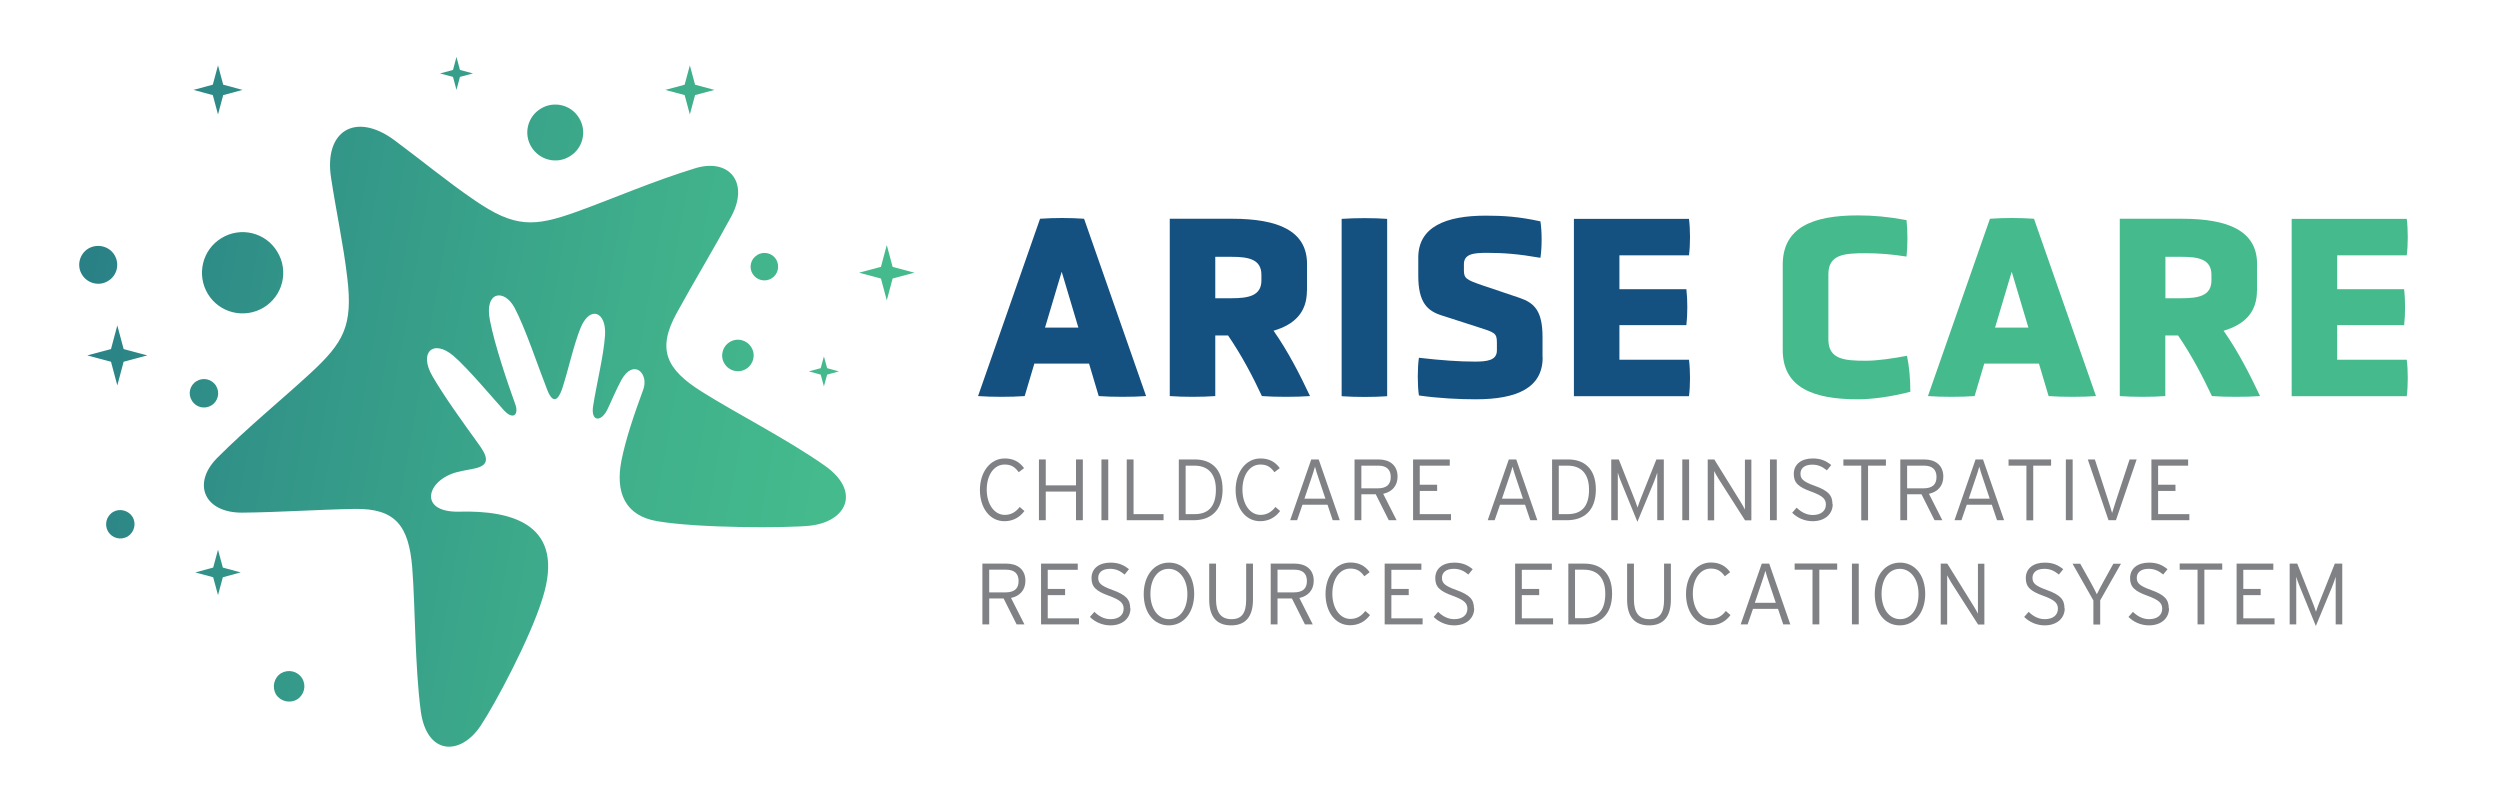 <?xml version="1.0" encoding="UTF-8"?>
<svg id="Layer_1" data-name="Layer 1" xmlns="http://www.w3.org/2000/svg" xmlns:xlink="http://www.w3.org/1999/xlink" viewBox="0 0 201.6 64.8">
  <defs>
    <style>
      .cls-1 {
        fill: #145180;
      }

      .cls-1, .cls-2, .cls-3, .cls-4 {
        stroke-width: 0px;
      }

      .cls-2 {
        fill: #44ba8d;
      }

      .cls-3 {
        fill: url(#linear-gradient);
        fill-rule: evenodd;
      }

      .cls-4 {
        fill: #808184;
      }
    </style>
    <linearGradient id="linear-gradient" x1="-31.87" y1="19.04" x2="66.6" y2="36.4" gradientUnits="userSpaceOnUse">
      <stop offset="0" stop-color="#145180"/>
      <stop offset=".18" stop-color="#1e6882"/>
      <stop offset=".55" stop-color="#329488"/>
      <stop offset=".83" stop-color="#3faf8b"/>
      <stop offset="1" stop-color="#44ba8d"/>
    </linearGradient>
  </defs>
  <path class="cls-3" d="M65.34,42.39c-1.85.2-9.04.21-12.33-.36-2.6-.43-3.4-2.31-2.9-4.87.34-1.73,1.01-3.7,1.76-5.74.48-1.3-.78-2.54-1.76-.78-.43.78-.92,1.97-1.16,2.44-.52,1-1.32.89-1.12-.34.27-1.76.85-4.04.96-5.71.12-1.87-1.19-2.44-1.96-.62-.57,1.39-1.03,3.54-1.51,4.98-.32.89-.73,1.21-1.19.05-.73-1.85-1.78-5.03-2.65-6.65-.84-1.53-2.44-1.3-1.97,1.05.37,1.94,1.41,5.02,2.05,6.78.28.8-.16,1.28-.91.48-.84-.92-2.92-3.41-4.09-4.41-1.62-1.37-2.81-.28-1.69,1.64.91,1.58,2.45,3.72,3.68,5.42.69.94,1.1,1.74-.28,2.03-.41.09-.89.16-1.37.28-2.51.62-3.22,3.27.11,3.2,4.38-.12,8.61,1.07,6.74,6.99-1.01,3.27-3.84,8.54-4.98,10.26-1.64,2.47-4.36,2.4-4.84-1.17-.48-3.68-.44-8.4-.69-11.6-.28-3.31-1.32-4.77-4.68-4.7-2.86.05-6.03.27-9.02.3-3.08.02-4.07-2.35-2.03-4.41,2.49-2.49,5.14-4.64,7.52-6.83,2.67-2.47,3.45-3.81,2.97-7.74-.3-2.58-.91-5.42-1.3-8-.6-3.81,1.97-5.35,5.07-3.08,2.1,1.55,4.34,3.4,6.49,4.86,3.25,2.24,4.8,2.17,8.23.94,3.04-1.1,6.17-2.47,9.53-3.5,2.77-.87,4.41,1.12,2.97,3.84-1.41,2.61-3.06,5.34-4.43,7.84-1.62,2.95-.8,4.54,2.01,6.31,2.7,1.71,6.9,3.84,9.94,5.98,2.95,2.08,1.76,4.52-1.19,4.84h0ZM17.86,19.2c-1.55.94-2.03,2.95-1.1,4.5.94,1.55,2.95,2.03,4.5,1.1,1.55-.94,2.05-2.95,1.1-4.5-.92-1.55-2.95-2.05-4.5-1.1h0ZM43.61,8.76c-1.07.64-1.41,2.03-.76,3.09.66,1.07,2.05,1.41,3.09.76,1.07-.64,1.41-2.03.76-3.09-.64-1.07-2.03-1.41-3.09-.76h0ZM58.85,27.58c-.6.36-.8,1.14-.43,1.74.36.6,1.14.8,1.74.43.6-.36.8-1.14.43-1.74-.36-.6-1.14-.8-1.74-.43h0ZM22.68,54.28c-.59.36-.76,1.12-.43,1.71.36.57,1.12.76,1.71.41.57-.36.76-1.1.41-1.69-.36-.59-1.1-.76-1.69-.43h0ZM15.86,30.73c-.55.32-.73,1.03-.39,1.57.32.55,1.03.73,1.58.39.53-.32.71-1.03.37-1.58-.32-.53-1.03-.71-1.57-.37h0ZM61.06,20.57c-.52.3-.69,1-.37,1.51.32.52,1,.69,1.53.37.52-.32.68-1,.37-1.53-.32-.52-1-.68-1.53-.36h0ZM7.13,20.04c-.73.44-.96,1.39-.52,2.1.44.73,1.39.96,2.1.52.73-.43.96-1.37.52-2.1-.43-.71-1.37-.94-2.1-.52h0ZM9.11,41.29c-.55.34-.71,1.05-.39,1.58.34.55,1.03.71,1.58.39.53-.34.71-1.03.39-1.58-.34-.53-1.05-.71-1.58-.39h0ZM55.63,5.27l-.42,1.56-1.56.42,1.56.42.42,1.56.42-1.56,1.56-.42-1.56-.42-.42-1.56ZM17.58,5.27l-.42,1.56-1.56.42,1.56.42.42,1.56.42-1.56,1.56-.42-1.56-.42-.42-1.56ZM36.81,4.59l-.28,1.05-1.05.28,1.05.28.28,1.05.28-1.05,1.05-.28-1.05-.28-.28-1.05ZM71.51,19.76l-.47,1.76-1.76.47,1.76.47.47,1.76.47-1.76,1.76-.47-1.76-.47-.47-1.76ZM66.44,28.74l-.26.95-.95.26.95.26.26.95.26-.95.95-.26-.95-.26-.26-.95ZM17.58,44.33l-.39,1.44-1.44.39,1.44.39.39,1.44.39-1.44,1.44-.39-1.44-.39-.39-1.44ZM9.46,26.24l-.51,1.91-1.91.51,1.91.51.51,1.91.51-1.91,1.91-.51-1.91-.51-.51-1.91Z"/>
  <g>
    <g>
      <path class="cls-1" d="M87.82,29.32h-4.41l-.78,2.62c-1.05.08-2.69.08-3.76,0l5-14.3c1.09-.08,2.46-.08,3.55,0l5,14.3c-1.07.08-2.75.08-3.82,0l-.78-2.62ZM85.61,21.93l-1.34,4.49h2.69l-1.34-4.49Z"/>
      <path class="cls-1" d="M105.39,23.44c0,1.74-.99,2.73-2.69,3.23,1.18,1.68,2.14,3.57,2.94,5.27-1.09.08-2.79.08-3.88,0-.73-1.57-1.64-3.3-2.73-4.89h-1.03v4.89c-1.09.08-2.56.08-3.67,0v-14.3h5.02c3.72,0,6.05.97,6.05,3.65v2.14ZM101.72,22.16c0-1.28-1.09-1.45-2.42-1.45h-1.3v3.34h1.3c1.32,0,2.42-.17,2.42-1.43v-.46Z"/>
      <path class="cls-1" d="M108.19,17.65c1.07-.08,2.65-.08,3.67,0v14.3c-1.03.08-2.6.08-3.67,0v-14.3Z"/>
      <path class="cls-1" d="M124.4,28.82c0,2.44-2.04,3.38-5.4,3.38-1.32,0-3-.08-4.58-.31-.12-.84-.12-2.21,0-3.04,1.81.21,3.28.31,4.51.31.99,0,1.78-.1,1.78-.9v-.63c0-.78-.17-.82-1.55-1.26l-2.92-.94c-1.13-.36-1.87-1.03-1.87-3.19v-1.47c0-2.48,2.22-3.38,5.44-3.38,1.43,0,2.67.08,4.41.46.13.82.13,2.1,0,2.94-1.78-.31-2.96-.4-4.3-.4-1.09,0-1.87.08-1.87.92v.5c0,.65.21.76,1.55,1.22l2.94.99c1.16.4,1.85,1.01,1.85,3.15v1.66Z"/>
      <path class="cls-1" d="M126.92,31.95v-14.3h9.28c.11.86.11,2.1,0,2.94h-5.61v2.73h5.4c.1.84.1,2.06,0,2.9h-5.4v2.79h5.61c.11.84.11,2.1,0,2.94h-9.28Z"/>
      <path class="cls-2" d="M143.76,21.34c0-3,2.42-3.97,6.05-3.97,1.24,0,2.42.1,3.93.38.1.84.1,2.1,0,2.94-1.18-.19-2.25-.27-3.28-.27-1.72,0-3.02.08-3.02,1.7v5.25c0,1.62,1.3,1.72,3.02,1.72.94,0,2.25-.19,3.32-.4.19.9.27,1.93.27,2.9-1.6.42-3.15.61-4.24.61-3.63,0-6.05-.97-6.05-3.97v-6.89Z"/>
      <path class="cls-2" d="M164.42,29.32h-4.41l-.78,2.62c-1.05.08-2.69.08-3.76,0l5-14.3c1.09-.08,2.46-.08,3.55,0l5,14.3c-1.07.08-2.75.08-3.82,0l-.78-2.62ZM162.22,21.93l-1.34,4.49h2.69l-1.34-4.49Z"/>
      <path class="cls-2" d="M182,23.44c0,1.74-.99,2.73-2.69,3.23,1.18,1.68,2.14,3.57,2.94,5.27-1.09.08-2.79.08-3.88,0-.74-1.57-1.64-3.3-2.73-4.89h-1.03v4.89c-1.09.08-2.56.08-3.67,0v-14.3h5.02c3.72,0,6.05.97,6.05,3.65v2.14ZM178.33,22.16c0-1.28-1.09-1.45-2.41-1.45h-1.3v3.34h1.3c1.32,0,2.41-.17,2.41-1.43v-.46Z"/>
      <path class="cls-2" d="M184.8,31.95v-14.3h9.28c.11.86.11,2.1,0,2.94h-5.61v2.73h5.4c.1.84.1,2.06,0,2.9h-5.4v2.79h5.61c.11.84.11,2.1,0,2.94h-9.28Z"/>
    </g>
    <g>
      <path class="cls-4" d="M82.6,41.22c-.36.48-.89.81-1.6.81-1.2,0-1.98-1.09-1.98-2.52s.82-2.54,2-2.54c.67,0,1.18.25,1.56.78l-.43.33c-.31-.43-.61-.62-1.14-.62-.84,0-1.44.83-1.44,2.02s.62,2.04,1.45,2.04c.53,0,.9-.24,1.21-.64l.38.33Z"/>
      <path class="cls-4" d="M87.32,41.95h-.55v-2.31h-2.44v2.31h-.55v-4.9h.55v2.09h2.44v-2.09h.55v4.9Z"/>
      <path class="cls-4" d="M89.37,41.95h-.55v-4.9h.55v4.9Z"/>
      <path class="cls-4" d="M93.83,41.95h-2.97v-4.9h.55v4.41h2.42v.5Z"/>
      <path class="cls-4" d="M98.59,39.46c0,1.78-1.02,2.49-2.33,2.49h-1.2v-4.9h1.3c1.29,0,2.23.74,2.23,2.42ZM98.05,39.49c0-1.25-.6-1.94-1.73-1.94h-.71v3.91h.72c1.06,0,1.72-.56,1.72-1.97Z"/>
      <path class="cls-4" d="M103.22,41.22c-.36.48-.89.81-1.6.81-1.2,0-1.98-1.09-1.98-2.52s.82-2.54,2-2.54c.67,0,1.18.25,1.56.78l-.43.33c-.31-.43-.61-.62-1.14-.62-.84,0-1.44.83-1.44,2.02s.62,2.04,1.45,2.04c.53,0,.9-.24,1.21-.64l.38.33Z"/>
      <path class="cls-4" d="M108.04,41.95h-.57l-.42-1.25h-2.02l-.43,1.25h-.56l1.7-4.9h.6l1.7,4.9ZM106.88,40.21l-.54-1.61c-.11-.32-.25-.76-.3-.97-.05.2-.19.64-.31.98l-.54,1.6h1.69Z"/>
      <path class="cls-4" d="M112.7,38.43c0,.76-.46,1.24-1.16,1.39l1.08,2.13h-.63l-1.05-2.09h-1.16v2.09h-.55v-4.9h1.94c.86,0,1.53.44,1.53,1.39ZM112.15,38.46c0-.6-.35-.91-1-.91h-1.37v1.83h1.3c.73,0,1.07-.3,1.07-.92Z"/>
      <path class="cls-4" d="M117.02,41.95h-3.07v-4.9h2.96v.5h-2.42v1.54h1.4v.5h-1.4v1.87h2.52v.5Z"/>
      <path class="cls-4" d="M123.97,41.95h-.57l-.42-1.25h-2.02l-.43,1.25h-.56l1.7-4.9h.6l1.7,4.9ZM122.81,40.21l-.54-1.61c-.11-.32-.25-.76-.3-.97-.05.2-.19.64-.31.98l-.54,1.6h1.69Z"/>
      <path class="cls-4" d="M128.69,39.46c0,1.78-1.02,2.49-2.33,2.49h-1.2v-4.9h1.3c1.29,0,2.23.74,2.23,2.42ZM128.14,39.49c0-1.25-.6-1.94-1.73-1.94h-.71v3.91h.72c1.06,0,1.72-.56,1.72-1.97Z"/>
      <path class="cls-4" d="M132.04,42.08l-1.29-3.16c-.11-.25-.24-.62-.29-.81v3.84h-.53v-4.9h.61l1.16,2.93c.12.29.29.75.35.95.06-.21.24-.67.35-.95l1.17-2.93h.6v4.9h-.53v-3.84c-.05.19-.19.55-.29.81l-1.31,3.16Z"/>
      <path class="cls-4" d="M136.21,41.95h-.55v-4.9h.55v4.9Z"/>
      <path class="cls-4" d="M137.71,41.95v-4.9h.53l2.12,3.42c.11.17.29.49.35.62v-4.03h.52v4.9h-.51l-2.14-3.35c-.1-.17-.29-.49-.35-.62v3.97h-.53Z"/>
      <path class="cls-4" d="M143.28,41.95h-.55v-4.9h.55v4.9Z"/>
      <path class="cls-4" d="M147.79,40.66c0,.77-.6,1.37-1.62,1.37-.67,0-1.26-.29-1.65-.68l.36-.41c.37.36.8.59,1.3.59.65,0,1.06-.32,1.06-.84,0-.46-.27-.71-1.17-1.04-1.06-.38-1.42-.72-1.42-1.43,0-.79.62-1.25,1.53-1.25.66,0,1.08.2,1.49.53l-.35.43c-.36-.29-.69-.46-1.18-.46-.67,0-.95.34-.95.72,0,.41.18.64,1.16.99,1.08.39,1.42.76,1.42,1.48Z"/>
      <path class="cls-4" d="M152.08,37.55h-1.44v4.41h-.55v-4.41h-1.44v-.5h3.43v.5Z"/>
      <path class="cls-4" d="M156.71,38.43c0,.76-.46,1.24-1.16,1.39l1.08,2.13h-.63l-1.05-2.09h-1.16v2.09h-.55v-4.9h1.94c.86,0,1.53.44,1.53,1.39ZM156.16,38.46c0-.6-.35-.91-1-.91h-1.37v1.83h1.3c.73,0,1.07-.3,1.07-.92Z"/>
      <path class="cls-4" d="M161.61,41.95h-.57l-.42-1.25h-2.02l-.43,1.25h-.56l1.7-4.9h.6l1.7,4.9ZM160.45,40.21l-.54-1.61c-.11-.32-.25-.76-.3-.97-.05.2-.19.64-.31.98l-.54,1.6h1.69Z"/>
      <path class="cls-4" d="M165.4,37.55h-1.44v4.41h-.55v-4.41h-1.44v-.5h3.43v.5Z"/>
      <path class="cls-4" d="M167.14,41.95h-.55v-4.9h.55v4.9Z"/>
      <path class="cls-4" d="M172.3,37.05l-1.67,4.9h-.6l-1.67-4.9h.57l1.09,3.35c.1.29.25.79.3.97.05-.18.22-.69.31-.98l1.1-3.34h.56Z"/>
      <path class="cls-4" d="M176.56,41.95h-3.07v-4.9h2.96v.5h-2.42v1.54h1.4v.5h-1.4v1.87h2.52v.5Z"/>
      <path class="cls-4" d="M82.69,46.83c0,.76-.46,1.24-1.16,1.39l1.08,2.13h-.63l-1.05-2.09h-1.16v2.09h-.55v-4.9h1.94c.86,0,1.53.44,1.53,1.39ZM82.14,46.85c0-.6-.35-.91-1-.91h-1.37v1.83h1.3c.73,0,1.07-.3,1.07-.92Z"/>
      <path class="cls-4" d="M87.02,50.35h-3.07v-4.9h2.96v.5h-2.42v1.54h1.4v.5h-1.4v1.87h2.52v.5Z"/>
      <path class="cls-4" d="M91.16,49.06c0,.77-.6,1.37-1.62,1.37-.67,0-1.26-.29-1.65-.68l.36-.41c.37.36.8.59,1.3.59.65,0,1.06-.32,1.06-.84,0-.46-.27-.71-1.17-1.04-1.06-.38-1.42-.72-1.42-1.43,0-.79.62-1.25,1.53-1.25.66,0,1.08.2,1.49.53l-.35.43c-.36-.29-.69-.46-1.18-.46-.67,0-.95.34-.95.72,0,.41.18.64,1.16.99,1.08.39,1.42.76,1.42,1.48Z"/>
      <path class="cls-4" d="M96.3,47.89c0,1.48-.83,2.54-2.05,2.54s-2.02-1.04-2.02-2.52.82-2.54,2.04-2.54,2.03,1.04,2.03,2.52ZM95.75,47.91c0-1.23-.65-2.04-1.51-2.04s-1.47.79-1.47,2.02.64,2.04,1.5,2.04,1.48-.79,1.48-2.02Z"/>
      <path class="cls-4" d="M101.04,48.35c0,1.36-.58,2.08-1.76,2.08s-1.77-.71-1.77-2.07v-2.91h.55v2.9c0,1.06.41,1.58,1.25,1.58s1.18-.51,1.18-1.57v-2.91h.55v2.9Z"/>
      <path class="cls-4" d="M105.94,46.83c0,.76-.46,1.24-1.16,1.39l1.08,2.13h-.63l-1.05-2.09h-1.16v2.09h-.55v-4.9h1.94c.86,0,1.53.44,1.53,1.39ZM105.39,46.85c0-.6-.35-.91-1-.91h-1.37v1.83h1.3c.73,0,1.07-.3,1.07-.92Z"/>
      <path class="cls-4" d="M110.47,49.61c-.36.48-.89.81-1.6.81-1.2,0-1.98-1.09-1.98-2.52s.82-2.54,2-2.54c.67,0,1.18.25,1.56.78l-.43.33c-.31-.43-.61-.62-1.14-.62-.84,0-1.44.83-1.44,2.02s.62,2.04,1.45,2.04c.53,0,.9-.24,1.21-.64l.38.33Z"/>
      <path class="cls-4" d="M114.73,50.35h-3.07v-4.9h2.96v.5h-2.42v1.54h1.4v.5h-1.4v1.87h2.52v.5Z"/>
      <path class="cls-4" d="M118.88,49.06c0,.77-.6,1.37-1.62,1.37-.67,0-1.26-.29-1.65-.68l.36-.41c.37.36.8.59,1.3.59.65,0,1.06-.32,1.06-.84,0-.46-.27-.71-1.17-1.04-1.06-.38-1.42-.72-1.42-1.43,0-.79.62-1.25,1.53-1.25.66,0,1.08.2,1.49.53l-.35.43c-.36-.29-.69-.46-1.18-.46-.67,0-.95.34-.95.72,0,.41.18.64,1.16.99,1.08.39,1.42.76,1.42,1.48Z"/>
      <path class="cls-4" d="M125.25,50.35h-3.07v-4.9h2.96v.5h-2.42v1.54h1.4v.5h-1.4v1.87h2.52v.5Z"/>
      <path class="cls-4" d="M130,47.86c0,1.78-1.02,2.49-2.33,2.49h-1.2v-4.9h1.3c1.29,0,2.23.74,2.23,2.42ZM129.45,47.88c0-1.25-.6-1.94-1.73-1.94h-.71v3.91h.72c1.06,0,1.72-.56,1.72-1.97Z"/>
      <path class="cls-4" d="M134.74,48.35c0,1.36-.58,2.08-1.76,2.08s-1.77-.71-1.77-2.07v-2.91h.55v2.9c0,1.06.41,1.58,1.25,1.58s1.18-.51,1.18-1.57v-2.91h.55v2.9Z"/>
      <path class="cls-4" d="M139.54,49.61c-.36.48-.89.81-1.6.81-1.2,0-1.98-1.09-1.98-2.52s.82-2.54,2-2.54c.67,0,1.18.25,1.56.78l-.43.33c-.31-.43-.61-.62-1.14-.62-.84,0-1.44.83-1.44,2.02s.62,2.04,1.45,2.04c.53,0,.9-.24,1.21-.64l.38.33Z"/>
      <path class="cls-4" d="M144.37,50.35h-.57l-.42-1.25h-2.02l-.43,1.25h-.56l1.7-4.9h.6l1.7,4.9ZM143.2,48.61l-.54-1.61c-.11-.32-.25-.76-.3-.97-.05.2-.19.64-.31.98l-.54,1.6h1.69Z"/>
      <path class="cls-4" d="M148.15,45.94h-1.44v4.41h-.55v-4.41h-1.44v-.5h3.43v.5Z"/>
      <path class="cls-4" d="M149.89,50.35h-.55v-4.9h.55v4.9Z"/>
      <path class="cls-4" d="M155.25,47.89c0,1.48-.83,2.54-2.05,2.54s-2.02-1.04-2.02-2.52.82-2.54,2.04-2.54,2.03,1.04,2.03,2.52ZM154.71,47.91c0-1.23-.65-2.04-1.51-2.04s-1.47.79-1.47,2.02.64,2.04,1.5,2.04,1.48-.79,1.48-2.02Z"/>
      <path class="cls-4" d="M156.5,50.35v-4.9h.53l2.12,3.42c.11.17.29.49.35.62v-4.03h.52v4.9h-.51l-2.14-3.35c-.1-.17-.29-.49-.35-.62v3.97h-.53Z"/>
      <path class="cls-4" d="M166.5,49.06c0,.77-.6,1.37-1.62,1.37-.67,0-1.26-.29-1.65-.68l.36-.41c.37.36.8.59,1.3.59.65,0,1.06-.32,1.06-.84,0-.46-.27-.71-1.17-1.04-1.06-.38-1.42-.72-1.42-1.43,0-.79.62-1.25,1.53-1.25.66,0,1.08.2,1.49.53l-.35.43c-.36-.29-.69-.46-1.18-.46-.67,0-.95.34-.95.72,0,.41.18.64,1.16.99,1.08.39,1.42.76,1.42,1.48Z"/>
      <path class="cls-4" d="M171.04,45.45l-1.68,2.96v1.95h-.55v-1.94l-1.68-2.96h.62l.79,1.41c.2.36.41.76.55,1.05.14-.29.36-.7.55-1.05l.78-1.41h.61Z"/>
      <path class="cls-4" d="M174.91,49.06c0,.77-.6,1.37-1.62,1.37-.67,0-1.26-.29-1.65-.68l.36-.41c.37.36.8.59,1.3.59.65,0,1.06-.32,1.06-.84,0-.46-.27-.71-1.17-1.04-1.06-.38-1.42-.72-1.42-1.43,0-.79.62-1.25,1.53-1.25.66,0,1.08.2,1.49.53l-.35.43c-.36-.29-.69-.46-1.18-.46-.67,0-.95.34-.95.72,0,.41.18.64,1.16.99,1.08.39,1.42.76,1.42,1.48Z"/>
      <path class="cls-4" d="M179.2,45.94h-1.44v4.41h-.55v-4.41h-1.44v-.5h3.43v.5Z"/>
      <path class="cls-4" d="M183.43,50.35h-3.07v-4.9h2.96v.5h-2.42v1.54h1.4v.5h-1.4v1.87h2.52v.5Z"/>
      <path class="cls-4" d="M186.75,50.48l-1.29-3.16c-.11-.25-.24-.62-.29-.81v3.84h-.53v-4.9h.61l1.16,2.93c.12.29.29.75.35.95.06-.21.24-.67.35-.95l1.17-2.93h.6v4.9h-.53v-3.84c-.05.19-.19.55-.29.81l-1.31,3.16Z"/>
    </g>
  </g>
</svg>